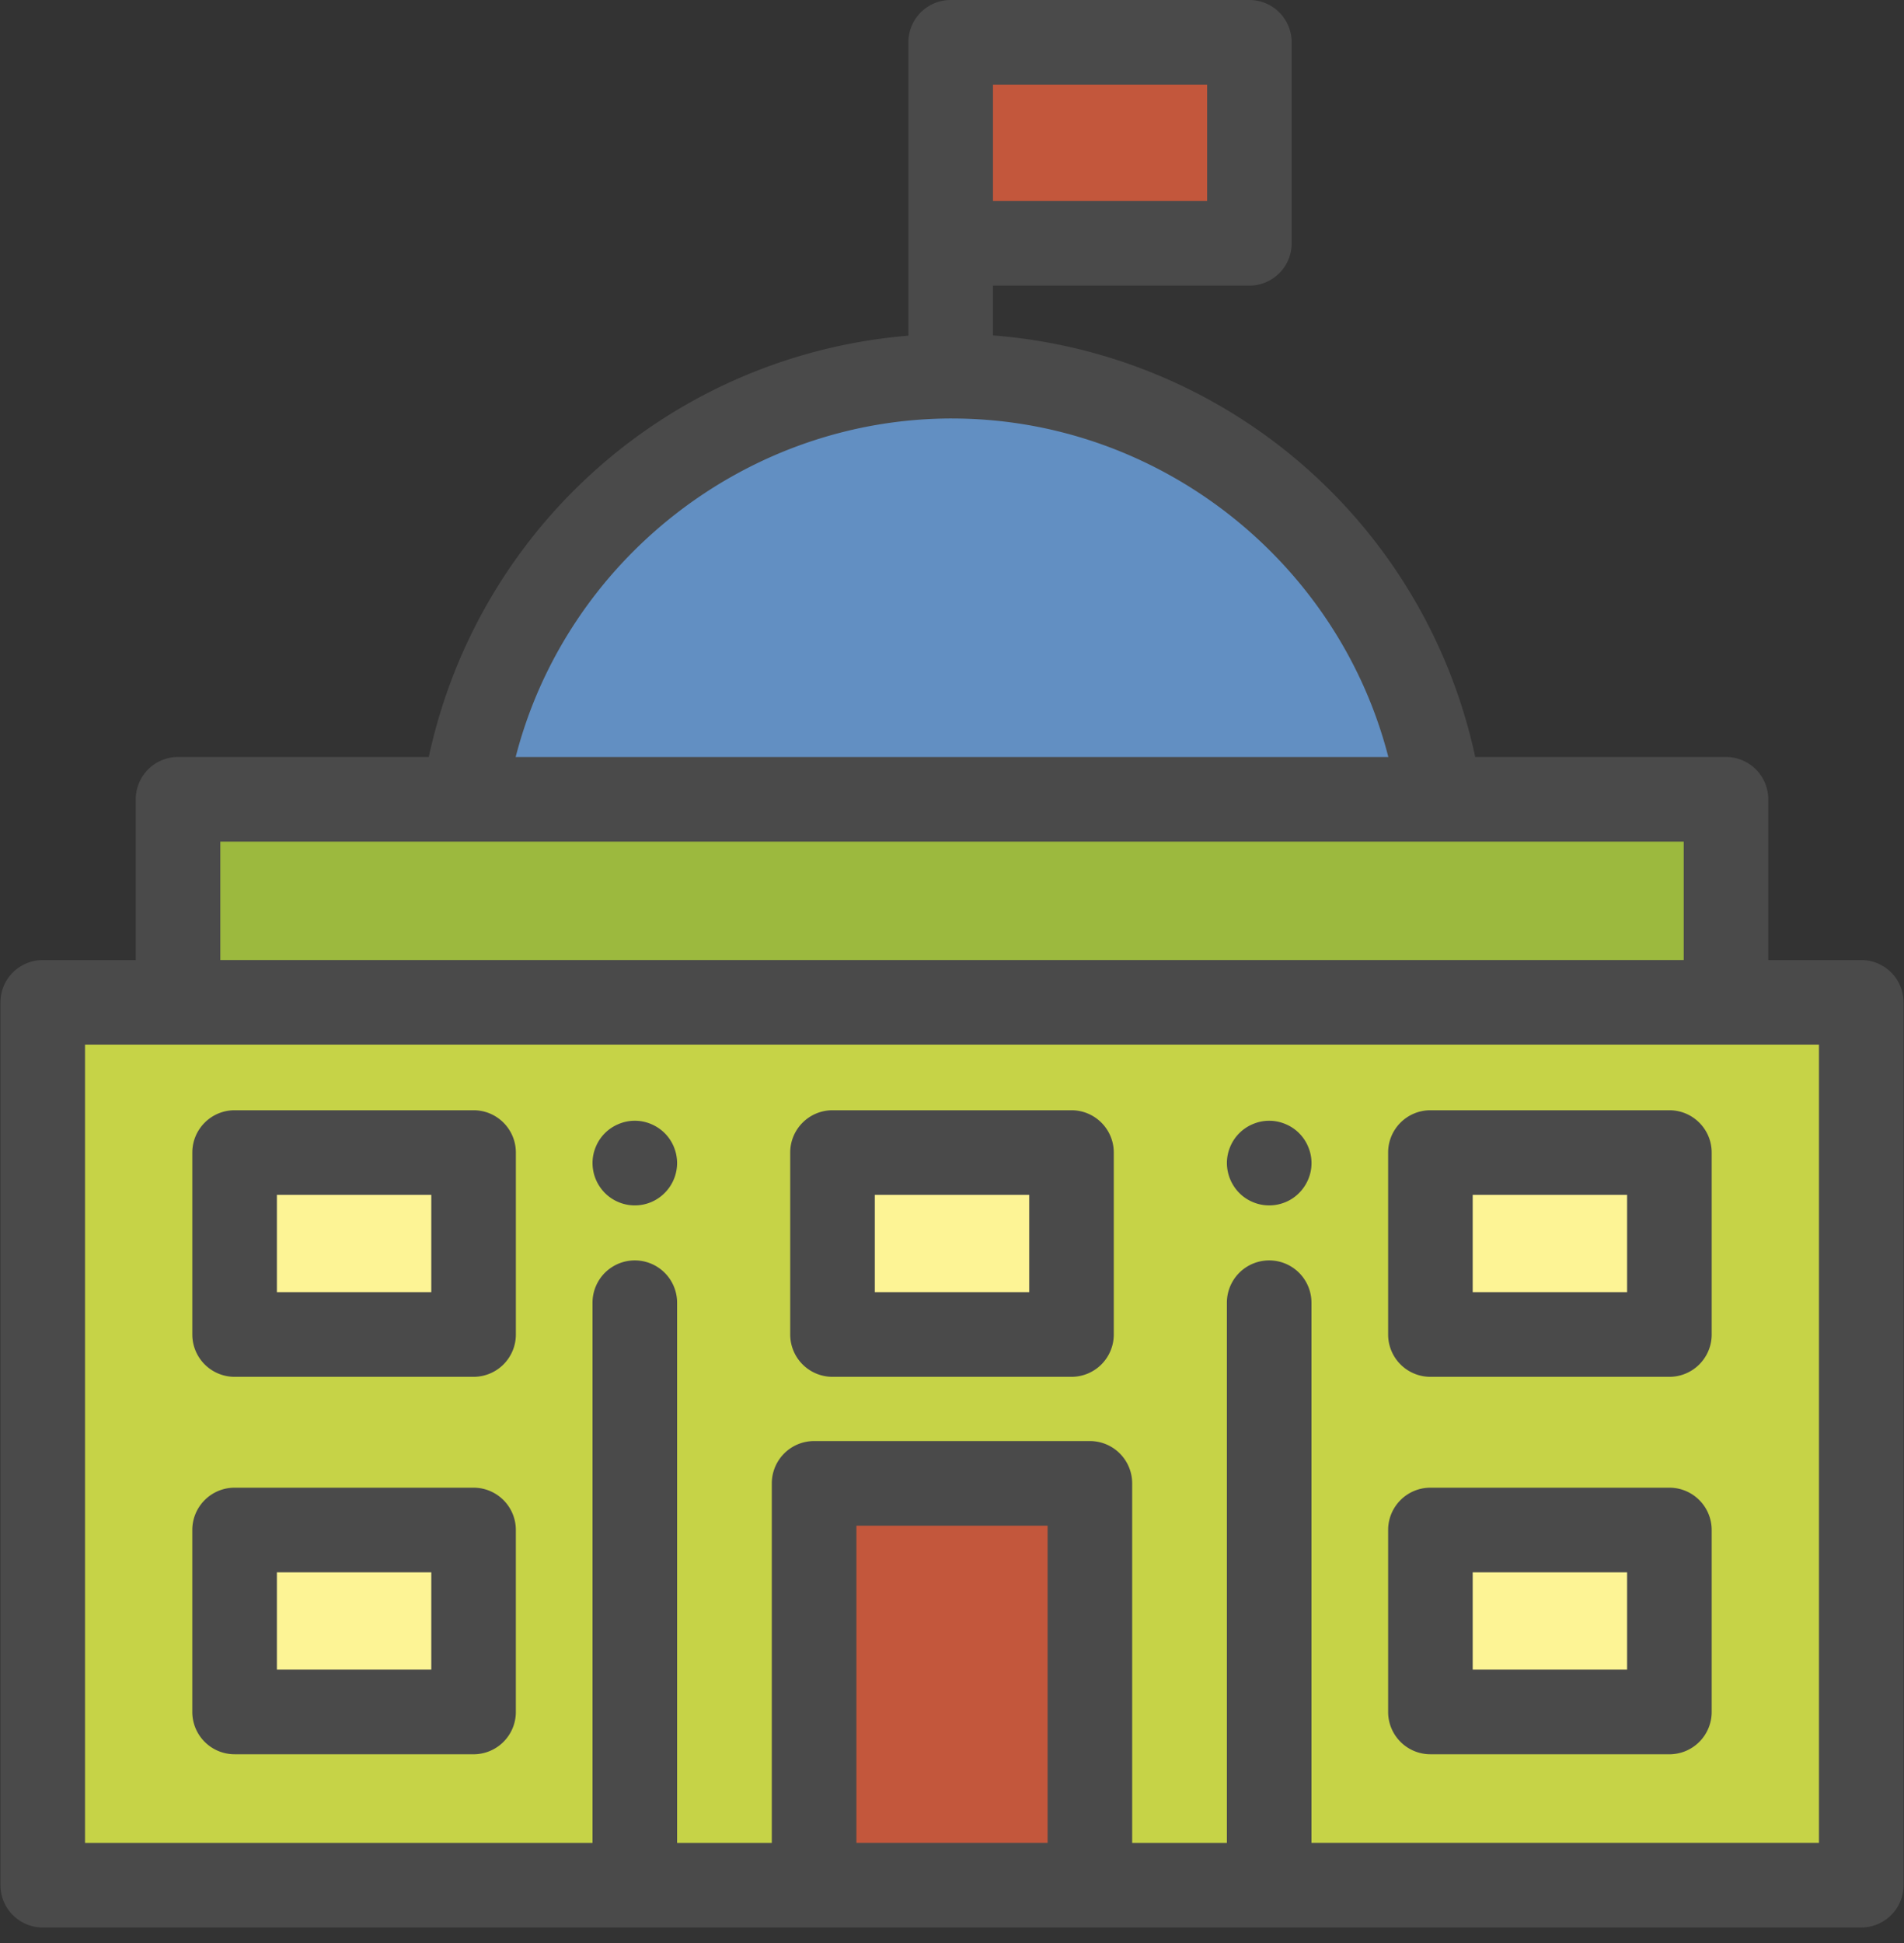 <svg xmlns="http://www.w3.org/2000/svg" width="100" height="102" viewBox="0 0 100 102">
    <rect x="0" y="0" width="100" height="102" fill="#333333" stroke="none"/>
    <g fill="none" fill-rule="nonzero">
        <path fill="#C6D347" d="M2.245 52.619h95.51v46.344H2.245z"/>
        <path fill="#4A4A4A" d="M66.66 63.278a2.174 2.174 0 0 1-.849-.169 2.184 2.184 0 0 1-.997-.82 2.251 2.251 0 0 1-.376-1.232 2.19 2.19 0 0 1 .171-.849 2.184 2.184 0 0 1 .48-.721 2.191 2.191 0 0 1 .722-.48 2.189 2.189 0 0 1 1.697 0 2.184 2.184 0 0 1 .722.48 2.191 2.191 0 0 1 .48.722 2.187 2.187 0 0 1 .129 1.284 2.251 2.251 0 0 1-.946 1.413 2.237 2.237 0 0 1-1.233.373zM33.34 63.278a2.174 2.174 0 0 1-.848-.169 2.177 2.177 0 0 1-.722-.482 2.234 2.234 0 0 1-.65-1.57 2.19 2.19 0 0 1 .17-.849 2.184 2.184 0 0 1 .48-.721 2.191 2.191 0 0 1 .722-.48 2.189 2.189 0 0 1 1.7 0 2.251 2.251 0 0 1 .72.48 2.191 2.191 0 0 1 .48.722c.054.133.099.273.126.415.028.142.044.289.044.433a2.234 2.234 0 0 1-1.37 2.052 2.19 2.19 0 0 1-.851.169z"/>
        <path fill="#C3573C" d="M49.93 2.221h15.689v10.551H49.93z"/>
        <path fill="#628FC2" d="M75.62 41.96C73.839 29.404 63.048 19.747 50 19.747c-13.048 0-23.839 9.657-25.62 22.213h51.24z"/>
        <path fill="#C3573C" d="M42.757 77.871h14.485v21.093H42.757z"/>
        <path fill="#FDF495" d="M12.322 60.505h12.55v9.551h-12.55z"/>
        <path fill="#4A4A4A" d="M24.873 72.278h-12.55a2.221 2.221 0 0 1-2.222-2.221v-9.552c0-1.227.994-2.221 2.221-2.221h12.551c1.227 0 2.221.994 2.221 2.221v9.552a2.222 2.222 0 0 1-2.22 2.221zm-10.33-4.442h8.109v-5.11h-8.109v5.11z"/>
        <path fill="#FDF495" d="M12.322 80.319h12.55v9.551h-12.55z"/>
        <path fill="#4A4A4A" d="M24.873 92.092h-12.55A2.221 2.221 0 0 1 10.1 89.87V80.32c0-1.227.994-2.222 2.221-2.222h12.551c1.227 0 2.221.995 2.221 2.222v9.551a2.222 2.222 0 0 1-2.22 2.222zm-10.33-4.443h8.109V82.54h-8.109v5.109z"/>
        <path fill="#FDF495" d="M43.724 60.505h12.55v9.551h-12.55z"/>
        <path fill="#4A4A4A" d="M56.276 72.278H43.725a2.221 2.221 0 0 1-2.222-2.221v-9.552c0-1.227.995-2.221 2.222-2.221h12.55c1.228 0 2.222.994 2.222 2.221v9.552a2.221 2.221 0 0 1-2.221 2.221zm-10.33-4.442h8.109v-5.11h-8.109v5.11z"/>
        <path fill="#FDF495" d="M75.128 60.505h12.55v9.551h-12.55z"/>
        <path fill="#4A4A4A" d="M87.678 72.278h-12.55a2.221 2.221 0 0 1-2.222-2.221v-9.552c0-1.227.994-2.221 2.221-2.221h12.55c1.228 0 2.222.994 2.222 2.221v9.552a2.221 2.221 0 0 1-2.221 2.221zm-10.33-4.442h8.109v-5.11h-8.109v5.11z"/>
        <path fill="#FDF495" d="M75.128 80.319h12.55v9.551h-12.55z"/>
        <path fill="#4A4A4A" d="M87.678 92.092h-12.55a2.221 2.221 0 0 1-2.222-2.222V80.32c0-1.227.994-2.222 2.221-2.222h12.55c1.228 0 2.222.995 2.222 2.222v9.551a2.221 2.221 0 0 1-2.221 2.222zm-10.33-4.443h8.109V82.54h-8.109v5.109z"/>
        <path fill="#9CB93E" d="M9.35 41.96h81.3v10.66H9.35z"/>
        <path fill="#4A4A4A" d="M97.755 50.399h-4.884v-8.44a2.221 2.221 0 0 0-2.221-2.22H77.48a28.111 28.111 0 0 0-25.328-22.13v-2.616h13.467a2.221 2.221 0 0 0 2.22-2.22V2.22A2.221 2.221 0 0 0 65.62 0H49.93a2.221 2.221 0 0 0-2.221 2.221v15.401A28.11 28.11 0 0 0 22.52 39.74l-13.17-.001A2.221 2.221 0 0 0 7.13 41.96V50.4H2.245A2.221 2.221 0 0 0 .024 52.62v46.344c0 1.227.994 2.222 2.221 2.222h95.51a2.221 2.221 0 0 0 2.221-2.222V52.62a2.221 2.221 0 0 0-2.22-2.221zM52.152 4.442h11.246v6.109H52.152V4.442zM50 21.97c10.839 0 20.272 7.478 22.917 17.77H27.083C29.729 29.447 39.162 21.969 50 21.969zM11.572 44.18H88.43v6.218H11.571V44.18zm33.407 52.562v-16.65h10.043v16.65H44.979zm50.555 0H68.88V68.388a2.221 2.221 0 1 0-4.443 0v28.355h-4.974V77.872a2.221 2.221 0 0 0-2.221-2.222H42.757a2.221 2.221 0 0 0-2.221 2.222v18.871h-4.974V68.388a2.221 2.221 0 1 0-4.443 0v28.355H4.466V54.841h91.068v41.902z"/>
    </g>
</svg>
